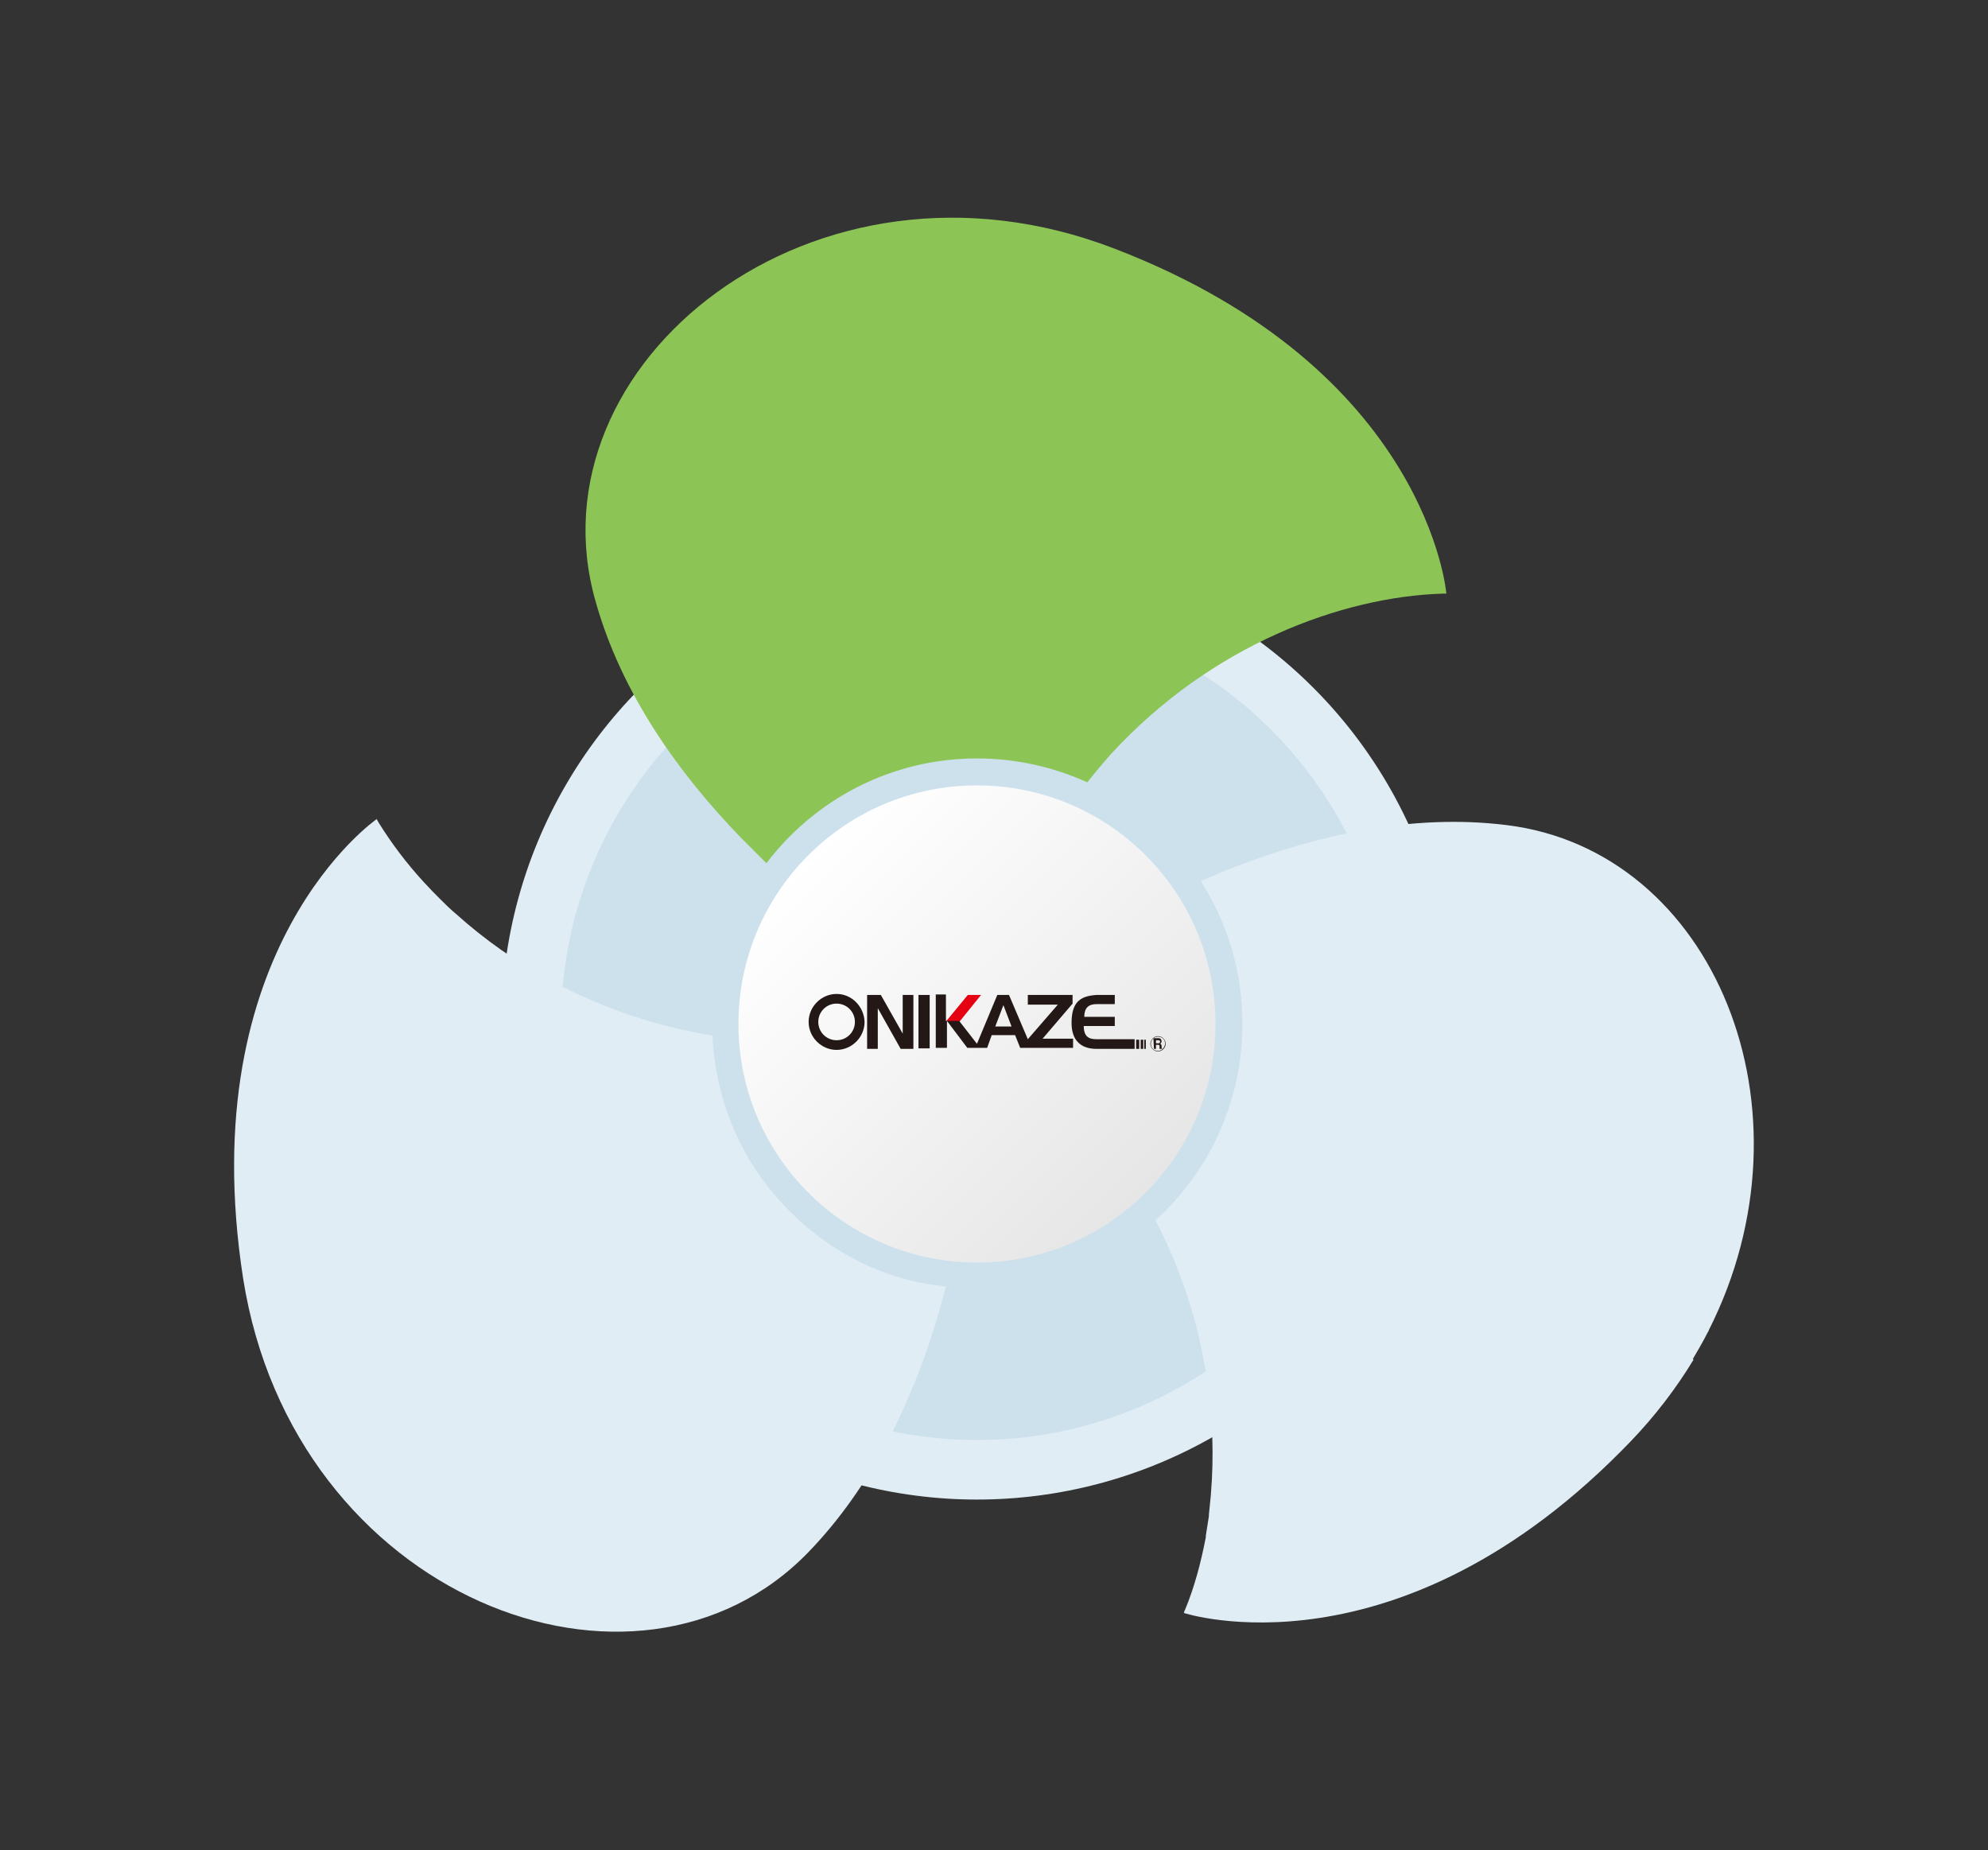 <?xml version="1.0" encoding="utf-8"?>
<!-- Generator: Adobe Illustrator 25.4.1, SVG Export Plug-In . SVG Version: 6.00 Build 0)  -->
<svg version="1.1" id="_レイヤー_2" xmlns="http://www.w3.org/2000/svg" xmlns:xlink="http://www.w3.org/1999/xlink" x="0px"
	 y="0px" viewBox="0 0 390.9 363.7" style="enable-background:new 0 0 390.9 363.7;" xml:space="preserve">
<rect x="0" y="0" width="390.9" height="363.7" fill="#333333" stroke="none"/>
<style type="text/css">
	.st0{fill:#E1EDF4;}
	.st1{fill:#CDE1ED;}
	.st2{fill:#8CC456;}
	.st3{fill:url(#SVGID_1_);}
	.st4{fill:#E50012;}
	.st5{fill:#231815;}
</style>
<g id="_デザイン">
	<g>
		<circle class="st0" cx="192.1" cy="201.3" r="93.5"/>
		<circle class="st1" cx="192.1" cy="201.3" r="81.8"/>
		<path class="st2" d="M145.7,164.7c1.7,1.7,3.3,3.3,5,5c9.5-12.5,24.5-20.6,41.4-20.6c7.7,0,15.1,1.7,21.7,4.7
			c1.5-1.9,3-3.7,4.6-5.5c19.8-21.6,45.6-31,65.3-31.6c0.2,0,0.4,0,0.6,0l0,0c0,0,0.1,0,0.1,0c0,0-3.6-44.1-65.2-67.8
			C159.9,26,103.8,71.6,117.1,118.2C122.2,136.4,133.5,152.1,145.7,164.7L145.7,164.7z"/>
		<path class="st0" d="M332.9,267.1c1-1.7,2-3.4,2.9-5.2c0.1-0.1,0.2-0.3,0.2-0.4c21.9-43.3,1.1-94.3-39.8-99.3
			c-18.6-2.3-37.3,2-53.6,8.3c-1.9,0.7-3.7,1.5-5.5,2.3c-0.3,0.1-0.6,0.3-0.9,0.4c0,0,0,0,0,0c0,0-0.1,0-0.1,0
			c5.2,8.1,8.2,17.7,8.2,28.1c0,15.3-6.6,29.1-17.1,38.6c1.1,2.2,2.2,4.3,3.1,6.5c7,16.3,9,32.8,7.8,47.3c0,0,0,0.1,0,0.1
			c-0.1,1.3-0.3,2.7-0.4,4c0,0.1,0,0.2,0,0.3c-0.2,1.3-0.4,2.6-0.6,3.8c0,0.1,0,0.2,0,0.3c-1,5.2-2.3,10-4.1,14.3
			c-0.1,0.1-0.1,0.3-0.2,0.5l0,0c0,0,0,0.1,0,0.1c0,0,42.1,13.8,87.8-33.7c4.9-5.1,9-10.5,12.4-16.1
			C332.8,267.2,332.9,267.1,332.9,267.1L332.9,267.1z"/>
		<path class="st0" d="M157.8,240.5c-0.2-0.2-0.4-0.3-0.6-0.5c-0.3-0.3-0.6-0.6-0.9-0.9c-3-2.8-5.6-6-7.9-9.4
			c-4.9-7.6-7.9-16.5-8.3-26.1c-2.4-0.4-4.7-0.9-7-1.4c-17.7-4.2-32.4-12.6-43.4-22.5c0,0,0,0,0,0c-1.1-0.9-2.1-1.9-3.1-2.9
			c-0.1-0.1-0.1-0.1-0.2-0.2c-1-1-1.9-1.9-2.8-2.9c0,0-0.1-0.1-0.1-0.1c-3.6-3.9-6.5-7.8-9-11.8c-0.1-0.2-0.3-0.5-0.4-0.7l0,0
			c0,0,0,0,0-0.1c0,0-36.4,25.1-26.3,90.3c9.9,62.8,77.3,88.7,111.1,53.9c12.5-12.9,20.3-29.4,25.2-45.5c0.6-1.9,1.1-3.9,1.6-5.8
			c0.1-0.3,0.2-0.6,0.3-0.9c0,0,0,0,0,0c0,0,0-0.1,0-0.1C175.2,251.9,165.5,247.3,157.8,240.5L157.8,240.5z"/>
		
			<linearGradient id="SVGID_1_" gradientUnits="userSpaceOnUse" x1="158.984" y1="195.779" x2="225.264" y2="129.499" gradientTransform="matrix(1 0 0 -1 0 363.89)">
			<stop  offset="0" style="stop-color:#FFFFFF"/>
			<stop  offset="1" style="stop-color:#E6E6E6"/>
		</linearGradient>
		<circle class="st3" cx="192.1" cy="201.3" r="46.9"/>
		<g>
			<polygon class="st4" points="186.1,200.8 186.1,200.7 190.3,195.6 192.9,195.6 188.7,200.8 			"/>
			<polygon class="st5" points="179.6,206.2 177.1,206.2 172.6,198.2 172.6,206.2 170.5,206.2 170.5,195.6 173.2,195.6 177.5,203.2 
				177.5,195.6 179.6,195.6 			"/>
			<rect x="180.6" y="195.6" class="st5" width="2.2" height="10.5"/>
			<path class="st5" d="M210.9,195.6h-8.8v1.9h5.9l-5.9,6.8l-3.7-8.7h-2.3l-4,9.6l-3.5-4.5h-2.6v-5.2H184v10.5h2.2v-5.3l4,5.3h3.9
				l0.9-2.5h4.6l1,2.5h10.4v-1.8H205l5.9-6.9L210.9,195.6L210.9,195.6z M195.7,201.8l1.6-4.2l1.6,4.2H195.7L195.7,201.8z"/>
			<path class="st5" d="M164.5,195.4c-3,0-5.5,2.5-5.5,5.5c0,3,2.5,5.5,5.5,5.5c3,0,5.5-2.5,5.5-5.5
				C169.9,197.9,167.5,195.4,164.5,195.4 M164.5,204.5c-2,0-3.6-1.6-3.6-3.6s1.6-3.6,3.6-3.6s3.6,1.6,3.6,3.6
				S166.5,204.5,164.5,204.5"/>
			<path class="st5" d="M223.2,206.2h-7.6c-2.9,0-4.9-1.5-4.9-5.1c0-4.3,1.9-5.3,4.9-5.5h3.6v1.8h-3.6c-1.6,0-2.4,0.8-2.4,2.5h6v1.8
				h-6.1c0,2.1,1,2.6,2.5,2.6h7.5V206.2L223.2,206.2z"/>
			<rect x="223.4" y="204.4" class="st5" width="0.6" height="1.8"/>
			<rect x="224.3" y="204.4" class="st5" width="0.5" height="1.8"/>
			<rect x="225" y="204.4" class="st5" width="0.3" height="1.8"/>
			<path class="st5" d="M227.3,205.1v-0.6h0.5c0.3,0,0.3,0.2,0.3,0.3c0,0.2-0.1,0.3-0.3,0.3H227.3z M226.9,206.2h0.4v-0.8h0.4
				c0.3,0,0.3,0.1,0.3,0.4c0,0.2,0,0.3,0,0.4h0.5v-0.1c-0.1,0-0.1-0.1-0.1-0.4c0-0.4-0.1-0.4-0.3-0.5c0.2-0.1,0.3-0.3,0.3-0.5
				c0-0.2-0.1-0.6-0.6-0.6h-1L226.9,206.2L226.9,206.2z"/>
			<path class="st5" d="M227.7,203.7c-0.8,0-1.5,0.7-1.5,1.5s0.7,1.5,1.5,1.5c0.8,0,1.5-0.7,1.5-1.5
				C229.2,204.4,228.5,203.7,227.7,203.7 M227.7,206.6c-0.8,0-1.4-0.6-1.4-1.4c0-0.8,0.6-1.4,1.4-1.4c0.8,0,1.4,0.6,1.4,1.4
				C229,206,228.4,206.6,227.7,206.6"/>
		</g>
	</g>
</g>
</svg>
